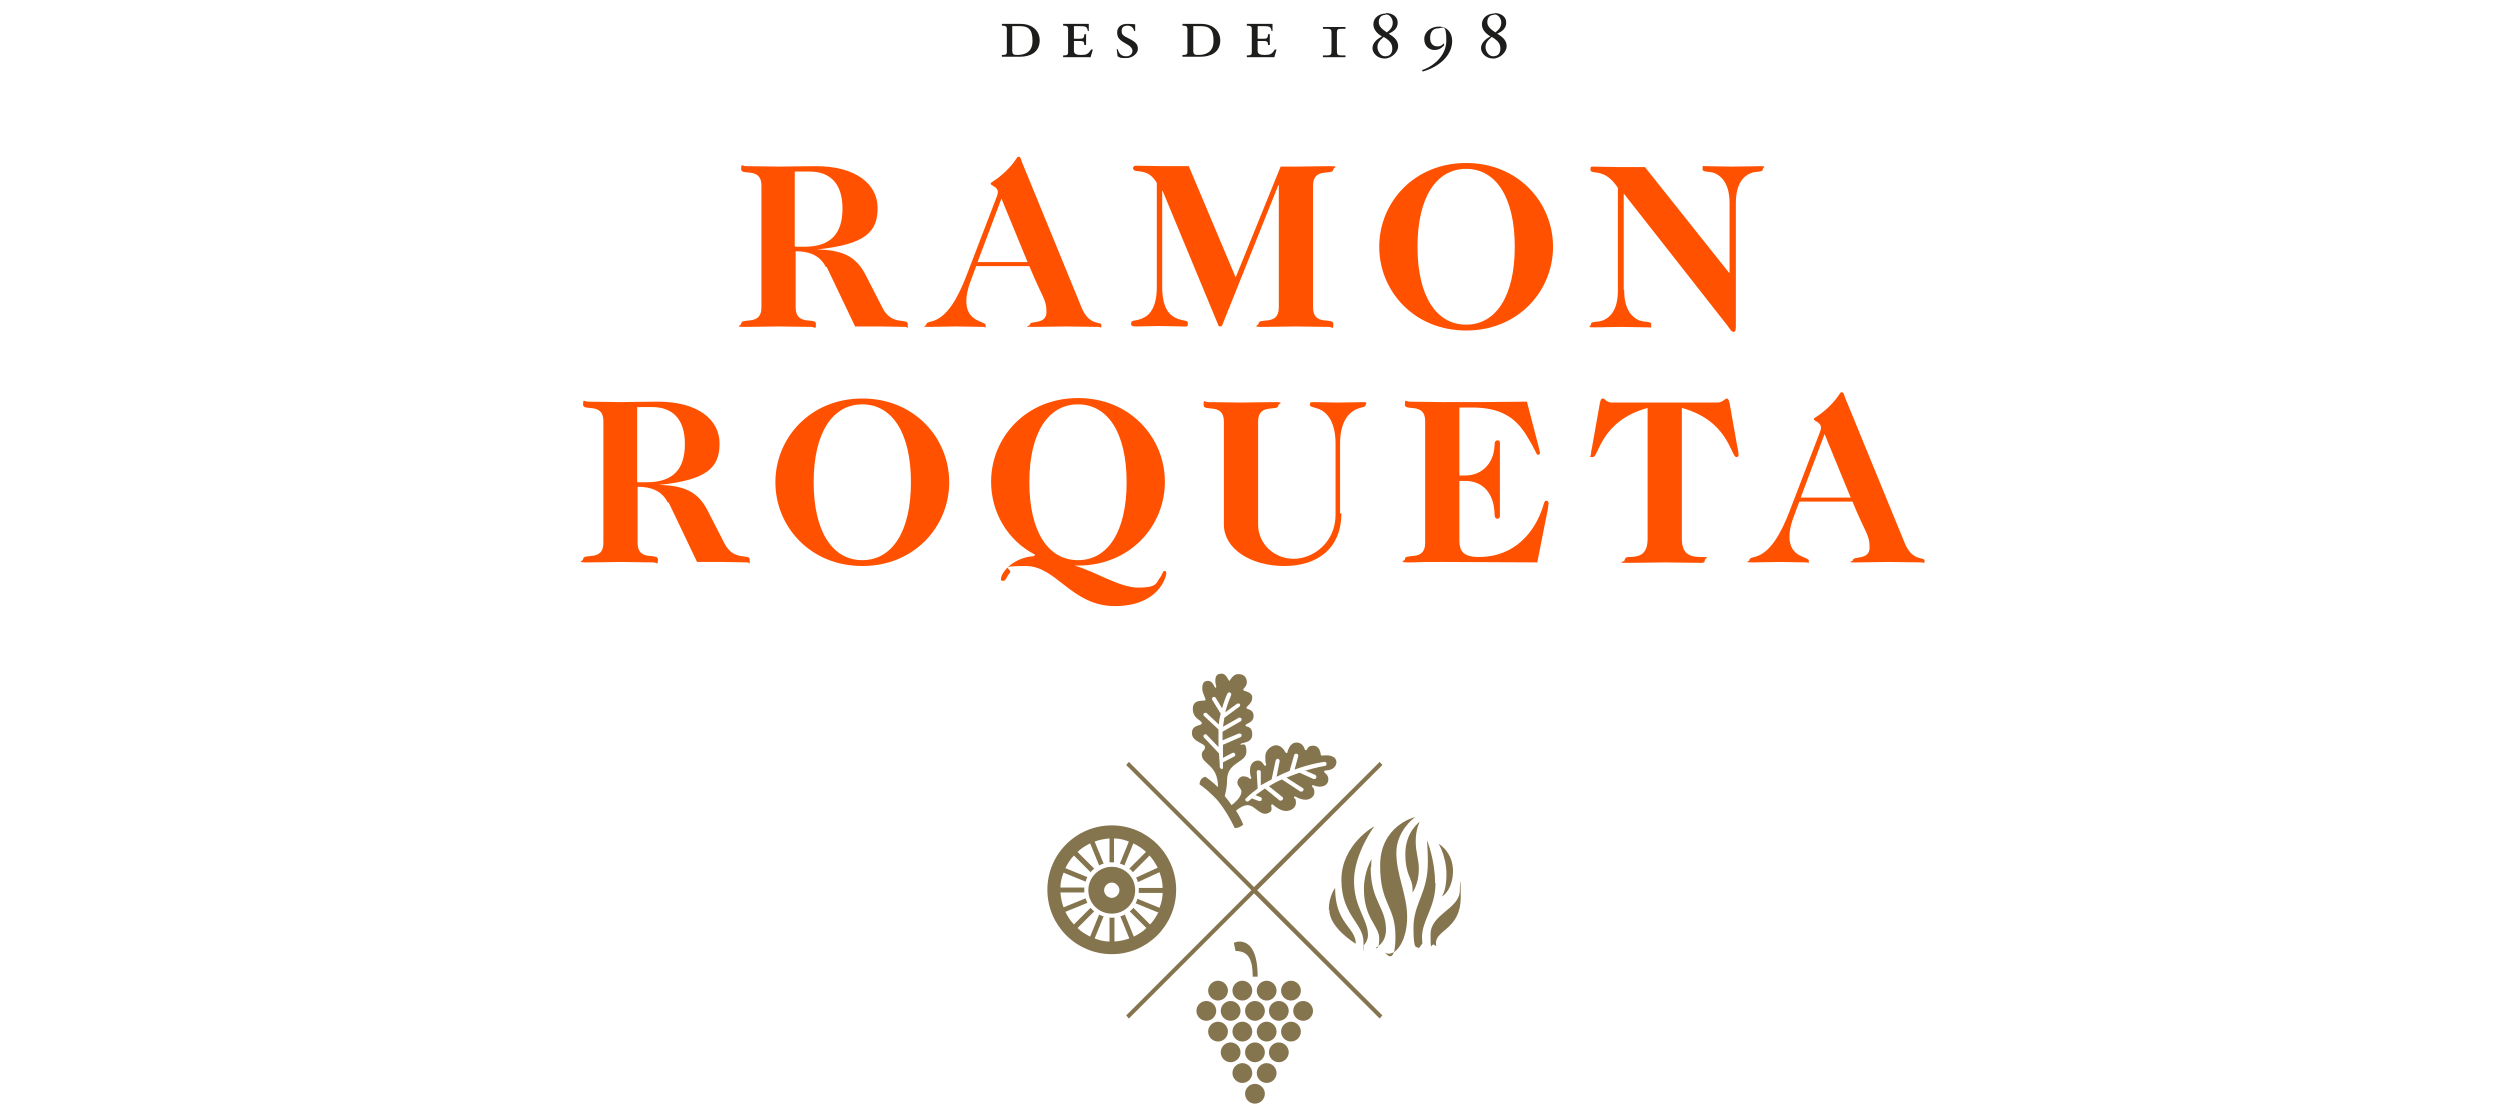 <svg xmlns="http://www.w3.org/2000/svg" xmlns:xlink="http://www.w3.org/1999/xlink" id="Layer_1" viewBox="0 0 555.2 248"><defs><style>      .st0 {        fill: #1d1d1b;      }      .st1 {        fill: #85754e;      }      .st2 {        fill: #ff5100;      }    </style></defs><g><path class="st0" d="M223.6,6.4c0-.6-.4-.7-1.1-.7v-.4c.6,0,1.2,0,1.8,0s1.5,0,2.3,0c3,0,4.3,1.9,4.3,3.6,0,2.8-2.2,3.7-4.4,3.7s-1.4,0-2,0-1.3,0-2,0v-.4c.7,0,1.1,0,1.1-.7v-5.2ZM224.8,11.3c0,.9.5.9,1.2.9,1.4,0,3.3-.5,3.3-3.1s-.9-3.3-2.9-3.3-1.2,0-1.6,0v5.4Z"></path><path class="st0" d="M242.2,12.7c-1.1,0-2.1,0-3.2,0s-1.9,0-2.9,0v-.4c.7,0,1.1,0,1.1-.7v-5.2c0-.6-.4-.7-1.1-.7v-.4c.7,0,1.3,0,2,0,1.2,0,2.5,0,3.7,0v1.6c0,0-.2,0-.2,0-.2-1-.4-1.1-2-1.1h-1.1v2.8h1.2c.7,0,1.1,0,1.1-1h.4c0,.4,0,.8,0,1.2s0,.8,0,1.2h-.4c0-.8-.2-.9-1.1-.9h-1.2v2.2c0,.6.4.9,1.6.9s1.6-.2,2.2-1.2h.4l-.5,1.7Z"></path><path class="st0" d="M247.9,10.9h.3c.3,1,.8,1.6,1.9,1.6s1.4-.8,1.4-1.2-.3-1-1.3-1.5c-1.6-.9-2.1-1.4-2.1-2.6s.9-1.9,2.2-1.9,1.3.1,1.8.1v1.5c.1,0-.2,0-.2,0-.2-.6-.5-1.2-1.5-1.2s-1.3.5-1.3,1.2.2,1,1.7,1.7c1.6.8,1.9,1.4,1.9,2.3s-1.1,2-2.6,2-1.3-.1-1.9-.4l-.2-1.6Z"></path><path class="st0" d="M263.7,6.4c0-.6-.4-.7-1.1-.7v-.4c.6,0,1.2,0,1.8,0s1.5,0,2.3,0c3,0,4.3,1.9,4.3,3.6,0,2.8-2.2,3.7-4.4,3.7s-1.4,0-2,0-1.3,0-2,0v-.4c.7,0,1.1,0,1.1-.7v-5.2ZM265,11.3c0,.9.5.9,1.2.9,1.4,0,3.3-.5,3.3-3.1s-.9-3.3-2.9-3.3-1.2,0-1.6,0v5.4Z"></path><path class="st0" d="M283,12.7c-1.1,0-2.1,0-3.2,0s-1.9,0-2.9,0v-.4c.7,0,1.1,0,1.1-.7v-5.2c0-.6-.4-.7-1.1-.7v-.4c.7,0,1.3,0,2,0,1.2,0,2.5,0,3.7,0v1.6c0,0-.2,0-.2,0-.2-1-.4-1.1-2-1.1h-1.1v2.8h1.2c.7,0,1.1,0,1.1-1h.4c0,.4,0,.8,0,1.2s0,.8,0,1.2h-.4c0-.8-.2-.9-1.1-.9h-1.2v2.2c0,.6.4.9,1.6.9s1.6-.2,2.2-1.2h.4l-.5,1.7Z"></path><path class="st0" d="M295.7,7.6c0-1,0-1.2-1-1.2h-.9v-.4c.9,0,1.8,0,2.5,0s1.6,0,2.5,0v.4h-.9c-1,0-1,.2-1,1.2v3.4c0,1.1,0,1.3,1.1,1.3h.8v.4c-.8,0-1.7,0-2.5,0s-1.7,0-2.5,0v-.4h.8c1.1,0,1.1-.2,1.1-1.3v-3.4Z"></path><path class="st0" d="M307.8,2.9c1.3,0,2.6.7,2.6,2.1s-1,2-2,2.5c1.4.8,2.1,1.6,2.1,2.8s-1.4,2.7-3,2.7-2.7-1.2-2.7-2.3.9-2,2.1-2.6c-1.3-.8-1.9-1.7-1.9-2.7,0-1.5,1.3-2.4,2.8-2.4ZM307.3,8.2c-1.2,1-1.4,1.6-1.4,2.3s.6,2,1.7,2,1.6-.7,1.6-1.7-.4-1.7-1.9-2.6ZM307.7,3.3c-1,0-1.5.7-1.5,1.6s.6,1.5,1.8,2.3c.9-.7,1.3-1.3,1.3-2.2s-.7-1.8-1.5-1.8Z"></path><path class="st0" d="M315.7,15.6c1.8-.5,5.5-2.7,5.5-6.6s-.8-2.7-1.9-2.7-1.7.9-1.7,2.1.6,1.9,1.6,1.9,1.2-.5,1.5-.7v.5c-.8.8-1.3,1-2.2,1s-2.2-.7-2.2-2.4,1.5-2.8,3.3-2.8,2.9,1.4,2.9,3.2c0,3.2-2.9,5.8-6.6,6.8v-.3Z"></path><path class="st0" d="M331.9,2.9c1.3,0,2.6.7,2.6,2.1s-1,2-2,2.5c1.4.8,2.1,1.6,2.1,2.8s-1.4,2.7-3,2.7-2.7-1.2-2.7-2.3.9-2,2.1-2.6c-1.3-.8-1.9-1.7-1.9-2.7,0-1.5,1.3-2.4,2.8-2.4ZM331.3,8.2c-1.2,1-1.4,1.6-1.4,2.3s.6,2,1.7,2,1.6-.7,1.6-1.7-.4-1.7-1.9-2.6ZM331.8,3.3c-1,0-1.5.7-1.5,1.6s.6,1.5,1.8,2.3c.9-.7,1.3-1.3,1.3-2.2s-.7-1.8-1.5-1.8Z"></path></g><g><g><path class="st1" d="M295.2,202c0,4.1,5.9,7.6,5.9,7.6,0-3.7-4.6-4.4-4.6-12.4,0,0-1.4,1.8-1.4,4.8Z"></path><path class="st1" d="M305.2,183.5s-7.3,4-7.3,11.9,4.9,9.6,4.9,13.8-.1.9-.1.9c0,0,1.1-1,1.1-2.4,0-3.6-3.1-6.1-3.1-12.1s4.5-12.1,4.5-12.1Z"></path><path class="st1" d="M304.5,192.7c0-1.2.1-1.9.1-1.9,0,0-1.7,2.7-1.7,6.6,0,6.6,3.4,8.2,3.4,11s-.8,2.1-.8,2.1c0,0,2.3-1,2.3-4,0-5.1-3.4-6.3-3.4-13.9Z"></path><path class="st1" d="M314.1,181.5s-7.6,1.9-7.6,10.7,3.4,8.8,3.4,15.8-2.3,3.5-2.3,3.5c0,0,.3.3.8.3,2,0,4.1-3.3,4.1-8.2s-2.4-9.3-2.4-14.2,4-7.8,4-7.8Z"></path><path class="st1" d="M315.1,193c0-2.3-.7-3.5-.7-6.2s.9-4.3.9-4.3c0,0-3.2,2.2-3.2,7.1s1.6,5.4,1.6,7.8,0,.8,0,.8c0,0,1.4-1.9,1.4-5.2Z"></path><path class="st1" d="M318.7,196.1c0-5.2-1.8-9.5-1.8-9.5,0,0,.2,2.2.2,4.8,0,7.1-3.2,9.1-3.2,14.7s.8,3.8,1.2,4.5l.8-1.1s-.1-.5-.1-1.4c0-3.7,3-6.6,3-12Z"></path><path class="st1" d="M321.1,196.2c-.2,1.9-.9,2.9-.9,2.9,0,0,1.9-.9,2.4-4.4.7-5.2-3.1-7.3-3.1-7.3,0,0,2.3,3.7,1.6,8.8Z"></path><path class="st1" d="M324.2,197.7c0,4.2-6.5,5.2-6.5,9.8s.2,1.6.9,2.4l.4.2c-.1-.2-.1-.5-.1-.7,0-2.9,5.5-3.1,5.5-10.1s-.2-1.7-.2-1.7Z"></path></g><g><path class="st1" d="M268.3,220c0-1.2,1-2.2,2.2-2.2s2.2,1,2.2,2.2-1,2.2-2.2,2.2-2.2-1-2.2-2.2Z"></path><path class="st1" d="M284.5,220c0-1.2,1-2.2,2.2-2.2s2.2,1,2.2,2.2-1,2.2-2.2,2.2-2.2-1-2.2-2.2Z"></path><path class="st1" d="M273.7,220c0-1.2,1-2.2,2.2-2.2s2.2,1,2.2,2.2-1,2.2-2.2,2.2-2.2-1-2.2-2.2Z"></path><path class="st1" d="M279.1,220c0-1.2,1-2.2,2.2-2.2s2.2,1,2.2,2.2-1,2.2-2.2,2.2-2.2-1-2.2-2.2Z"></path><path class="st1" d="M270.5,231.3c-1.2,0-2.2-1-2.2-2.2s1-2.2,2.2-2.2,2.2,1,2.2,2.2-1,2.2-2.2,2.2Z"></path><path class="st1" d="M288.9,229.1c0,1.2-1,2.2-2.2,2.2s-2.2-1-2.2-2.2,1-2.2,2.2-2.2,2.2,1,2.2,2.2Z"></path><path class="st1" d="M275.9,226.9c1.2,0,2.2,1,2.2,2.2s-1,2.2-2.2,2.2-2.2-1-2.2-2.2,1-2.2,2.2-2.2Z"></path><path class="st1" d="M281.3,231.3c-1.2,0-2.2-1-2.2-2.2s1-2.2,2.2-2.2,2.2,1,2.2,2.2-1,2.2-2.2,2.2Z"></path><path class="st1" d="M275.9,240.5c-1.2,0-2.2-1-2.2-2.2s1-2.2,2.2-2.2,2.2,1,2.2,2.2-1,2.2-2.2,2.2Z"></path><path class="st1" d="M283.5,238.3c0,1.2-1,2.2-2.2,2.2s-2.2-1-2.2-2.2,1-2.2,2.2-2.2,2.2,1,2.2,2.2Z"></path><path class="st1" d="M267.9,226.7c-1.2,0-2.2-1-2.2-2.2s1-2.2,2.2-2.2,2.2,1,2.2,2.2-1,2.2-2.2,2.2Z"></path><path class="st1" d="M284,222.3c1.2,0,2.2,1,2.2,2.2s-1,2.2-2.2,2.2-2.2-1-2.2-2.2,1-2.2,2.2-2.2Z"></path><path class="st1" d="M273.3,222.3c1.2,0,2.2,1,2.2,2.2s-1,2.2-2.2,2.2-2.2-1-2.2-2.2,1-2.2,2.2-2.2Z"></path><path class="st1" d="M278.7,226.7c-1.2,0-2.2-1-2.2-2.2s1-2.2,2.2-2.2,2.2,1,2.2,2.2-1,2.2-2.2,2.2Z"></path><path class="st1" d="M291.6,224.5c0,1.2-1,2.2-2.2,2.2s-2.2-1-2.2-2.2,1-2.2,2.2-2.2,2.2,1,2.2,2.2Z"></path><path class="st1" d="M286.2,233.7c0,1.2-1,2.2-2.2,2.2s-2.2-1-2.2-2.2,1-2.2,2.2-2.2,2.2,1,2.2,2.2Z"></path><path class="st1" d="M273.3,235.9c-1.2,0-2.2-1-2.2-2.2s1-2.2,2.2-2.2,2.2,1,2.2,2.2-1,2.2-2.2,2.2Z"></path><path class="st1" d="M276.5,233.7c0-1.2,1-2.2,2.2-2.2s2.2,1,2.2,2.2-1,2.2-2.2,2.2-2.2-1-2.2-2.2Z"></path><path class="st1" d="M280.9,242.9c0,1.2-1,2.2-2.2,2.2s-2.2-1-2.2-2.2,1-2.2,2.2-2.2,2.2,1,2.2,2.2Z"></path><path class="st1" d="M274.4,211.2l-.4-1.8s.6-.3,1.2-.3c2.3,0,4.1,2,4.1,7.8h-1.1c0-3.6-.8-5.7-3.8-5.7Z"></path></g><polygon class="st1" points="307 169.9 306.4 169.2 278.5 197 250.7 169.2 250.1 169.9 277.9 197.7 250.1 225.5 250.7 226.2 278.5 198.4 306.4 226.2 307 225.5 279.2 197.7 307 169.9"></polygon><path class="st1" d="M296.8,169.4c0-1.9-2.4-1.7-3.2-1.6-.1,0-.2,0-.3-.2,0-.6-.4-2-1.6-2s-1.2.5-1.5.9c-.1.2-.4.1-.4,0-.2-.7-.7-1.6-1.9-1.6s-1.8,1.3-2,2.2c0,.2-.3.2-.4,0-.4-.7-1.1-1.6-2.1-1.6s-2.4,1.1-2.4,2.4,0,1.2.2,1.9c0,.2-.3.4-.4.2-.4-.6-.8-1.1-1.4-1.1-1.1,0-1.8.9-1.8,2.1s.1,1.2.3,1.7c0,.2-.2.4-.4.2-.3-.3-.8-.5-1.4-.5s-1.3.6-1.3,1.4.9,1.3.9,2c0,1.2-1.5,2.5-2.2,3-.4-.6-.9-1.3-1.5-2,.1-.5.5-1.8.5-3.5,0-4.2,4.3-3.8,4.3-6.4s-1.3-1.1-1.3-1.6,2.6-.1,2.6-2.2-1.5-1.5-1.5-2,1.8-.5,1.8-2.1-1.6-1.4-1.6-1.8,1.3-.9,1.3-2.3-2-1.3-2-1.7.8-.7.8-1.7-.6-1.8-1.9-1.8-1.8,1.5-2,1.5-.6-1.6-1.7-1.6-1.4.6-1.4,1.6.4,1.3.1,1.5c-.3.3-.5-1.5-1.7-1.5s-1.3.9-1.3,1.8.9,2.3.7,2.5c-.3.3-2.8-.4-2.8,1.9s2,2.5,2,3.2-2.2.2-2.2,2.2,2.9,2.2,2.9,3.1-.7.7-.7,1.7c0,2.2,3.6,2.1,3.6,7.2h0c-1.6-1.5-2.8-2.3-2.8-2.3,0,0-1.3.2-1.3,1.7,0,0,1.3.8,3.3,2.8,2.5,2.5,4.5,6.9,4.5,6.9,1.2,0,1.9-.8,1.9-.8,0,0-.5-1.3-1.6-3.1.5-.4,1.6-1.2,2.6-1.2,1.7,0,3,3,5,1.5.4-.3.3-.9.2-1.4,0-.2.2-.4.4-.2.7.6,1.8,1.4,2.9,1.4s2.2-.7,2.2-1.8-.2-.8-.4-1.1c-.1-.2,0-.4.3-.3.7.4,1.5.7,2.2.7,1.2,0,2-.8,2-1.6s-.2-1-.5-1.3c-.1-.2,0-.4.3-.3.5.2,1,.3,1.4.3,1.2,0,1.9-.7,1.9-1.6s-.5-1.2-.9-1.6c-.1-.1,0-.4.2-.4.9,0,2.5-.3,2.5-2ZM271.4,170.8s0,0,0,0c-.2,0-.4-.2-.5-.4,0-.8-.1-1.9-.2-3.1l-3.3-3.5c-.2-.2-.2-.5,0-.6.2-.2.5-.2.6,0l2.6,2.7c0-.6,0-1.3,0-1.9s0-1.4,0-2l-3.2-3c-.2-.2-.2-.5,0-.6s.5-.2.6,0l2.7,2.5c0-.9.2-1.7.4-2.4l-1.9-3.1c-.1-.2,0-.5.2-.6.2-.1.5,0,.6.2l1.4,2.3c.4-1.4.8-2.5,1.2-3.3.1-.2.4-.3.6-.2.2.1.3.4.2.6-.4,1-.9,2.2-1.3,3.8l2.6-1.9c.2-.1.5-.1.6,0,.2.2.1.5,0,.6l-3.4,2.5c-.1.6-.2,1.3-.3,2l3.5-2c.2-.1.5,0,.6.2.1.2,0,.5-.2.6l-4,2.3c0,.5,0,1,0,1.6s0,.2,0,.3l3.6-1.5c.2,0,.5,0,.6.2.1.2,0,.5-.2.6l-3.9,1.7c0,.6,0,1.3,0,1.8,0,0,0,0,0,0,0,.4,0,.7,0,1.1l2.1-1.1c.2-.1.5,0,.6.2.1.2,0,.5-.2.6l-2.5,1.3c0,.4,0,.8,0,1.1,0,.3-.2.5-.4.5ZM289.8,171.1l2.3,1c.2.1.3.4.2.6,0,.2-.2.3-.4.3s-.1,0-.2,0l-3.1-1.4s0,0,0,0c-.9.3-1.9.7-2.9,1.1l3.6,2.3c.2.1.3.4.1.6,0,.1-.2.2-.4.2s-.2,0-.2,0l-4.1-2.7c-1,.4-1.9.9-2.9,1.5l3,2.4c.2.2.2.5,0,.6,0,.1-.2.2-.4.2s-.2,0-.3-.1l-3.2-2.6c-.7.5-1.4,1-2.1,1.5l1.1.4c.2,0,.4.4.3.6,0,.2-.2.3-.4.3s-.1,0-.2,0l-1.6-.6s0,0,0,0c-.2.2-.4.4-.7.6,0,0-.2.1-.3.1s-.2,0-.3-.1c-.2-.2-.2-.5,0-.6.8-.8,1.7-1.5,2.6-2.2h0s-.2-3.6-.2-3.6c0-.3.2-.5.4-.5.3,0,.5.2.5.4v3c.9-.5,1.6-.9,2.4-1.3l.9-4.2c0-.2.3-.4.5-.4.2,0,.4.3.4.5l-.7,3.5c1-.5,1.9-.9,2.9-1.3l1-3.5c0-.2.3-.4.6-.3.2,0,.4.3.3.6l-.8,2.9c3.6-1.3,6.4-1.7,6.6-1.7.3,0,.5.1.5.4,0,.3-.1.5-.4.5,0,0-1.9.3-4.5,1.1Z"></path><g><path class="st1" d="M246.9,183.3c-7.9,0-14.3,6.4-14.3,14.3s6.4,14.3,14.3,14.3,14.3-6.4,14.3-14.3-6.4-14.3-14.3-14.3ZM257.3,202.5c-.5,1-1.1,2-1.9,2.8l-3.7-3.7c-.2.3-.5.5-.8.8l3.7,3.7c-.8.8-1.8,1.4-2.8,1.9l-2-4.9c-.3.2-.7.3-1,.4l2,4.9c-1,.4-2.2.6-3.3.7v-5.3c-.2,0-.4,0-.6,0s-.3,0-.5,0v5.3c-1.2,0-2.3-.3-3.3-.7l2-4.9c-.4-.1-.7-.2-1-.4l-2,4.9c-1-.5-2-1.1-2.8-1.9l3.7-3.7c-.3-.2-.5-.5-.8-.8l-3.7,3.7c-.8-.8-1.4-1.8-1.9-2.8l4.9-2c-.2-.3-.3-.7-.4-1l-4.9,2c-.4-1-.6-2.2-.7-3.3h5.3c0-.2,0-.4,0-.6s0-.4,0-.5h-5.3c0-1.2.3-2.3.7-3.3l4.9,2c.1-.4.2-.7.4-1l-4.9-2c.5-1,1.1-2,1.9-2.8l3.7,3.7c.2-.3.5-.5.8-.8l-3.7-3.7c.8-.8,1.8-1.4,2.8-1.9l2,4.9c.3-.2.7-.3,1-.4l-2-4.9c1-.4,2.2-.6,3.3-.7v5.3c.2,0,.4,0,.5,0s.4,0,.5,0v-5.3c1.2,0,2.3.3,3.3.7l-2,4.9c.4.1.7.2,1,.4l2-4.9c1,.5,2,1.1,2.8,1.9l-3.7,3.7c.3.2.5.5.8.8l3.7-3.7c.7.8,1.3,1.7,1.8,2.7l-4.8,2.2c.2.3.3.7.4,1l4.8-2.2c.4,1.1.7,2.2.7,3.5h-5.3c0,.2,0,.4,0,.6s0,.4,0,.5h5.3c0,1.2-.3,2.3-.7,3.3l-4.9-2c-.1.4-.2.7-.4,1l4.9,2Z"></path><path class="st1" d="M246.9,192.5c-2.8,0-5.2,2.3-5.2,5.2s2.3,5.2,5.2,5.2,5.2-2.3,5.2-5.2-2.3-5.2-5.2-5.2ZM246.9,199.4c-.9,0-1.7-.8-1.7-1.7s.8-1.7,1.7-1.7,1.7.8,1.7,1.7-.8,1.7-1.7,1.7Z"></path></g></g><g><path class="st2" d="M183.4,59.3c-1.3-2.6-3.7-3.5-6.7-3.5v12.5c0,4.2,4.5,2.1,4.5,3.6s-.2.7-1,.7c-2.7,0-5.2-.1-7.3-.1s-4.6.1-7.3.1-1-.3-1-.7c0-1.5,4.5.6,4.5-3.6v-27.1c0-4.2-4.5-2.1-4.5-3.6s.2-.7,1-.7c2.7,0,5.2.1,7.3.1s4.9-.1,8.3-.1c8.9,0,13.7,4,13.7,9.3s-2.7,8.1-13.5,9.2h0c5.6.1,8.6,1.5,10.7,5.4l3.9,7.6c2.1,4.1,5.6,2.1,5.6,3.6s0,.6-.5.6c-1.9,0-3.8-.1-5.6-.1h-5.6l-6.3-13.2ZM176.6,54.8h2c5.9,0,8.5-2.9,8.5-8.5s-2.8-8.2-7.3-8.2h-3.3v16.6Z"></path><path class="st2" d="M216.8,59.1c-1,2.8-2.2,5.2-2.2,7.8,0,4.7,4.3,4.4,4.3,5.3s-.1.4-.5.4c-1.9,0-3.9-.1-6-.1s-4.1.1-6.1.1-.6-.2-.6-.5.2-.5,1.1-.7c3.5-.8,5.9-5.2,7.8-10.1l6.6-17.2c.2-.6.4-.9.4-1.5,0-1.1-1.6-1.4-1.6-1.8s1-.5,3.5-2.9c2.4-2.4,2.2-3.1,2.7-3.1s.5.6.8,1.3l13.2,32.2c1.7,4.2,4.4,3,4.4,3.9s-.2.4-.5.4c-2.4,0-4.9-.1-7.4-.1s-5,.1-7.4.1-.6-.2-.6-.5c0-1,3.7.1,3.7-2.8s-.9-3.1-3.8-10.2h-11.9ZM228.2,58.2l-5.8-14.1-5.3,14.1h11.1Z"></path><path class="st2" d="M274.3,61.9l10.1-24.9h3.4c2.1,0,4.6-.1,7.3-.1s1,.3,1,.7c0,1.5-4.5-.6-4.5,3.6v27.1c0,4.2,4.5,2.1,4.5,3.6s-.2.7-1,.7c-2.7,0-5.2-.1-7.3-.1s-4.6.1-7.3.1-1-.3-1-.7c0-1.5,4.5.6,4.5-3.6v-27.2h-.1l-12.5,31.2c-.1.1-.2.2-.4.2s-.3,0-.4-.2l-12.4-29.9h-.1v21.3c0,4.4,1.4,6.1,2.8,6.8,1.9,1,2.9.4,2.9,1.3s-.3.7-1.2.7c-1.3,0-3-.1-5.1-.1s-3.8.1-5.1.1-1.2-.3-1.2-.7c0-.9,1-.3,2.9-1.3,1.4-.7,2.8-2.5,2.8-6.8v-23.1c-1.1-1.7-2-2.4-4.3-2.6-.7,0-.9-.3-1-.6,0-.4.3-.6.7-.6,1.9,0,3.9.1,5.8.1h5.9l10.5,24.9Z"></path><path class="st2" d="M325.6,36.2c11.6,0,19.3,8.8,19.3,18.6s-7.7,18.6-19.3,18.6-19.3-8.8-19.3-18.6,7.7-18.6,19.3-18.6ZM325.6,72.1c6.6,0,10.8-6.3,10.8-17.3s-4.2-17.3-10.8-17.3-10.8,6.3-10.8,17.3,4.2,17.3,10.8,17.3Z"></path><path class="st2" d="M360.7,64.5c0,4.2,1.7,5.9,3.2,6.6,1.5.6,2.8.1,2.8,1s-.1.6-.7.6c-1.8,0-3.8-.1-6-.1s-4.2.1-6,.1-.7-.3-.7-.6c0-.9,1.4-.4,2.8-1,1.6-.7,3.2-2.4,3.2-6.6v-22.8c-1.7-2.5-3.2-3.2-4.9-3.4-.8-.1-1.2-.1-1.2-.7s.2-.6.6-.6c1.8,0,3.7.1,5.6.1h5.9l18.7,23.5h.1v-15.5c0-4.2-1.7-5.9-3.2-6.6-1.5-.6-2.8-.1-2.8-1s.1-.6.7-.6c1.8,0,3.8.1,6,.1s4.2-.1,6-.1.7.3.7.6c0,.9-1.4.4-2.8,1-1.6.7-3.2,2.4-3.2,6.6v26.9c0,1,0,1.7-.5,1.7s-.8-.6-1.3-1.3l-23-29.3h-.1v21.2Z"></path><path class="st2" d="M148.3,111.6c-1.3-2.6-3.7-3.5-6.7-3.5v12.5c0,4.2,4.5,2.1,4.5,3.6s-.2.7-1,.7c-2.7,0-5.2-.1-7.3-.1s-4.6.1-7.3.1-1-.3-1-.7c0-1.5,4.5.6,4.5-3.6v-27.1c0-4.2-4.5-2.1-4.5-3.6s.2-.7,1-.7c2.7,0,5.2.1,7.3.1s4.9-.1,8.3-.1c8.9,0,13.7,4,13.7,9.3s-2.7,8.1-13.5,9.2h0c5.6.1,8.6,1.5,10.7,5.4l3.9,7.6c2.1,4.1,5.6,2.1,5.6,3.6s0,.6-.5.6c-1.9,0-3.8-.1-5.6-.1h-5.6l-6.3-13.2ZM141.6,107.1h2c5.9,0,8.5-2.9,8.5-8.5s-2.8-8.2-7.3-8.2h-3.3v16.6Z"></path><path class="st2" d="M191.5,88.5c11.6,0,19.3,8.8,19.3,18.6s-7.7,18.6-19.3,18.6-19.3-8.8-19.3-18.6,7.7-18.6,19.3-18.6ZM191.5,124.4c6.6,0,10.8-6.3,10.8-17.3s-4.2-17.3-10.8-17.3-10.8,6.3-10.8,17.3,4.2,17.3,10.8,17.3Z"></path><path class="st2" d="M229.9,123.2c-6.1-3.1-9.8-9.4-9.8-16.2,0-9.8,7.7-18.6,19.3-18.6s19.3,8.8,19.3,18.6-7.7,18.6-19.3,18.6-.6,0-.7,0h-.1c4.9,1.4,10,4.9,14.2,4.9s3.9-1,4.8-2.2c.6-.8.6-1.5,1-1.5s.4.2.4.6c0,.7-1.7,7.2-11.4,7.2s-12.9-8.9-19.8-8.9-2.6.6-3.6,1.6c-.7.8-.8,1.7-1.4,1.7s-.5-.2-.5-.5c0-1.1,2.3-4.6,7.3-5h0ZM239.4,124.4c6.6,0,10.8-6.3,10.8-17.3s-4.2-17.3-10.8-17.3-10.8,6.3-10.8,17.3,4.2,17.3,10.8,17.3Z"></path><path class="st2" d="M297.9,114c0,7.8-5.3,11.7-12.7,11.7s-13.4-3.8-13.4-9.2v-22.9c0-4.2-4.5-2.1-4.5-3.6s.2-.7,1-.7c2.7,0,5.2.1,7.3.1s4.6-.1,7.3-.1,1,.3,1,.7c0,1.5-4.5-.6-4.5,3.6v22.9c0,4.3,3.6,7.6,7.9,7.6s9.3-3.6,9.3-9.8v-15.8c0-4.5-1.7-7.1-4.1-7.8-.8-.3-1.6-.3-1.6-.8s.1-.6.7-.6c1.4,0,3.4.1,5.5.1s4.2-.1,5.5-.1.7.3.7.6c0,.5-.8.5-1.6.8-2.4.8-4.1,3.3-4.1,7.8v15.5Z"></path><path class="st2" d="M316.5,93.5c0-4.2-4.5-2.1-4.5-3.6s.2-.7,1-.7c2.7,0,5.2.1,7.3.1,6.5,0,12.7,0,18.8-.1l2.6,10c.2.8.3,1.2.3,1.4,0,.3-.2.4-.5.4s-.4-.9-2.5-4.3c-2.5-4.1-5.9-6.2-12.1-6.2h-2.8v15.1h1.3c3.7,0,6.3-2.7,6.5-6.5,0-1,.2-1.3.7-1.3s.5.3.5.7v16c0,.5-.2.7-.5.7-.5,0-.7-.3-.7-1.3-.2-4.7-2.9-7.1-6.5-7.1h-1.3v13.2c0,2.4.9,3.7,4.3,3.7,8.2,0,12.5-5.8,14.2-11,.3-1,.4-1.5.8-1.5s.5.3.5.6-.1.9-.2,1.5l-2.3,11.6c-6.9,0-13.9-.1-21.1-.1s-4.6.1-7.3.1-1-.3-1-.7c0-1.5,4.5.6,4.5-3.6v-27.1Z"></path><path class="st2" d="M365.9,90.6c-10.4,2.8-10.9,10.9-12.1,10.9s-.5-.2-.5-.5.1-1,.3-1.9l1.7-9.6c.2-.8.3-1,.6-1s.5.2.7.4c.3.2.6.5,1.4.5h23.4c.7,0,1.1-.3,1.4-.5.3-.2.5-.4.7-.4s.4.2.6,1l1.7,9.6c.2.8.3,1.7.3,1.9,0,.4-.2.5-.5.5-1.2,0-1.7-8.1-12.1-10.9v29c0,3.3,1.6,4.1,4.2,4.1s.9.2.9.7-.3.6-.8.6c-3,0-5.6-.1-8.1-.1s-5.1.1-8.1.1-.8-.2-.8-.6.3-.7.9-.7c2.6,0,4.2-.7,4.2-4.1v-29Z"></path><path class="st2" d="M399.6,111.4c-1,2.8-2.2,5.2-2.2,7.8,0,4.7,4.3,4.4,4.3,5.3s-.1.4-.5.4c-1.9,0-3.9-.1-6-.1s-4.1.1-6.1.1-.6-.2-.6-.5.2-.5,1.1-.7c3.5-.8,5.9-5.2,7.8-10.1l6.6-17.2c.2-.6.4-.9.4-1.5,0-1.1-1.6-1.4-1.6-1.8s1-.5,3.5-2.9c2.4-2.4,2.2-3.1,2.7-3.1s.5.6.8,1.3l13.2,32.2c1.7,4.2,4.4,3,4.4,3.9s-.2.4-.5.4c-2.4,0-4.9-.1-7.4-.1s-5,.1-7.4.1-.6-.2-.6-.5c0-1,3.7.1,3.7-2.8s-.9-3.1-3.8-10.2h-11.9ZM411,110.5l-5.8-14.1-5.3,14.1h11.1Z"></path></g></svg>